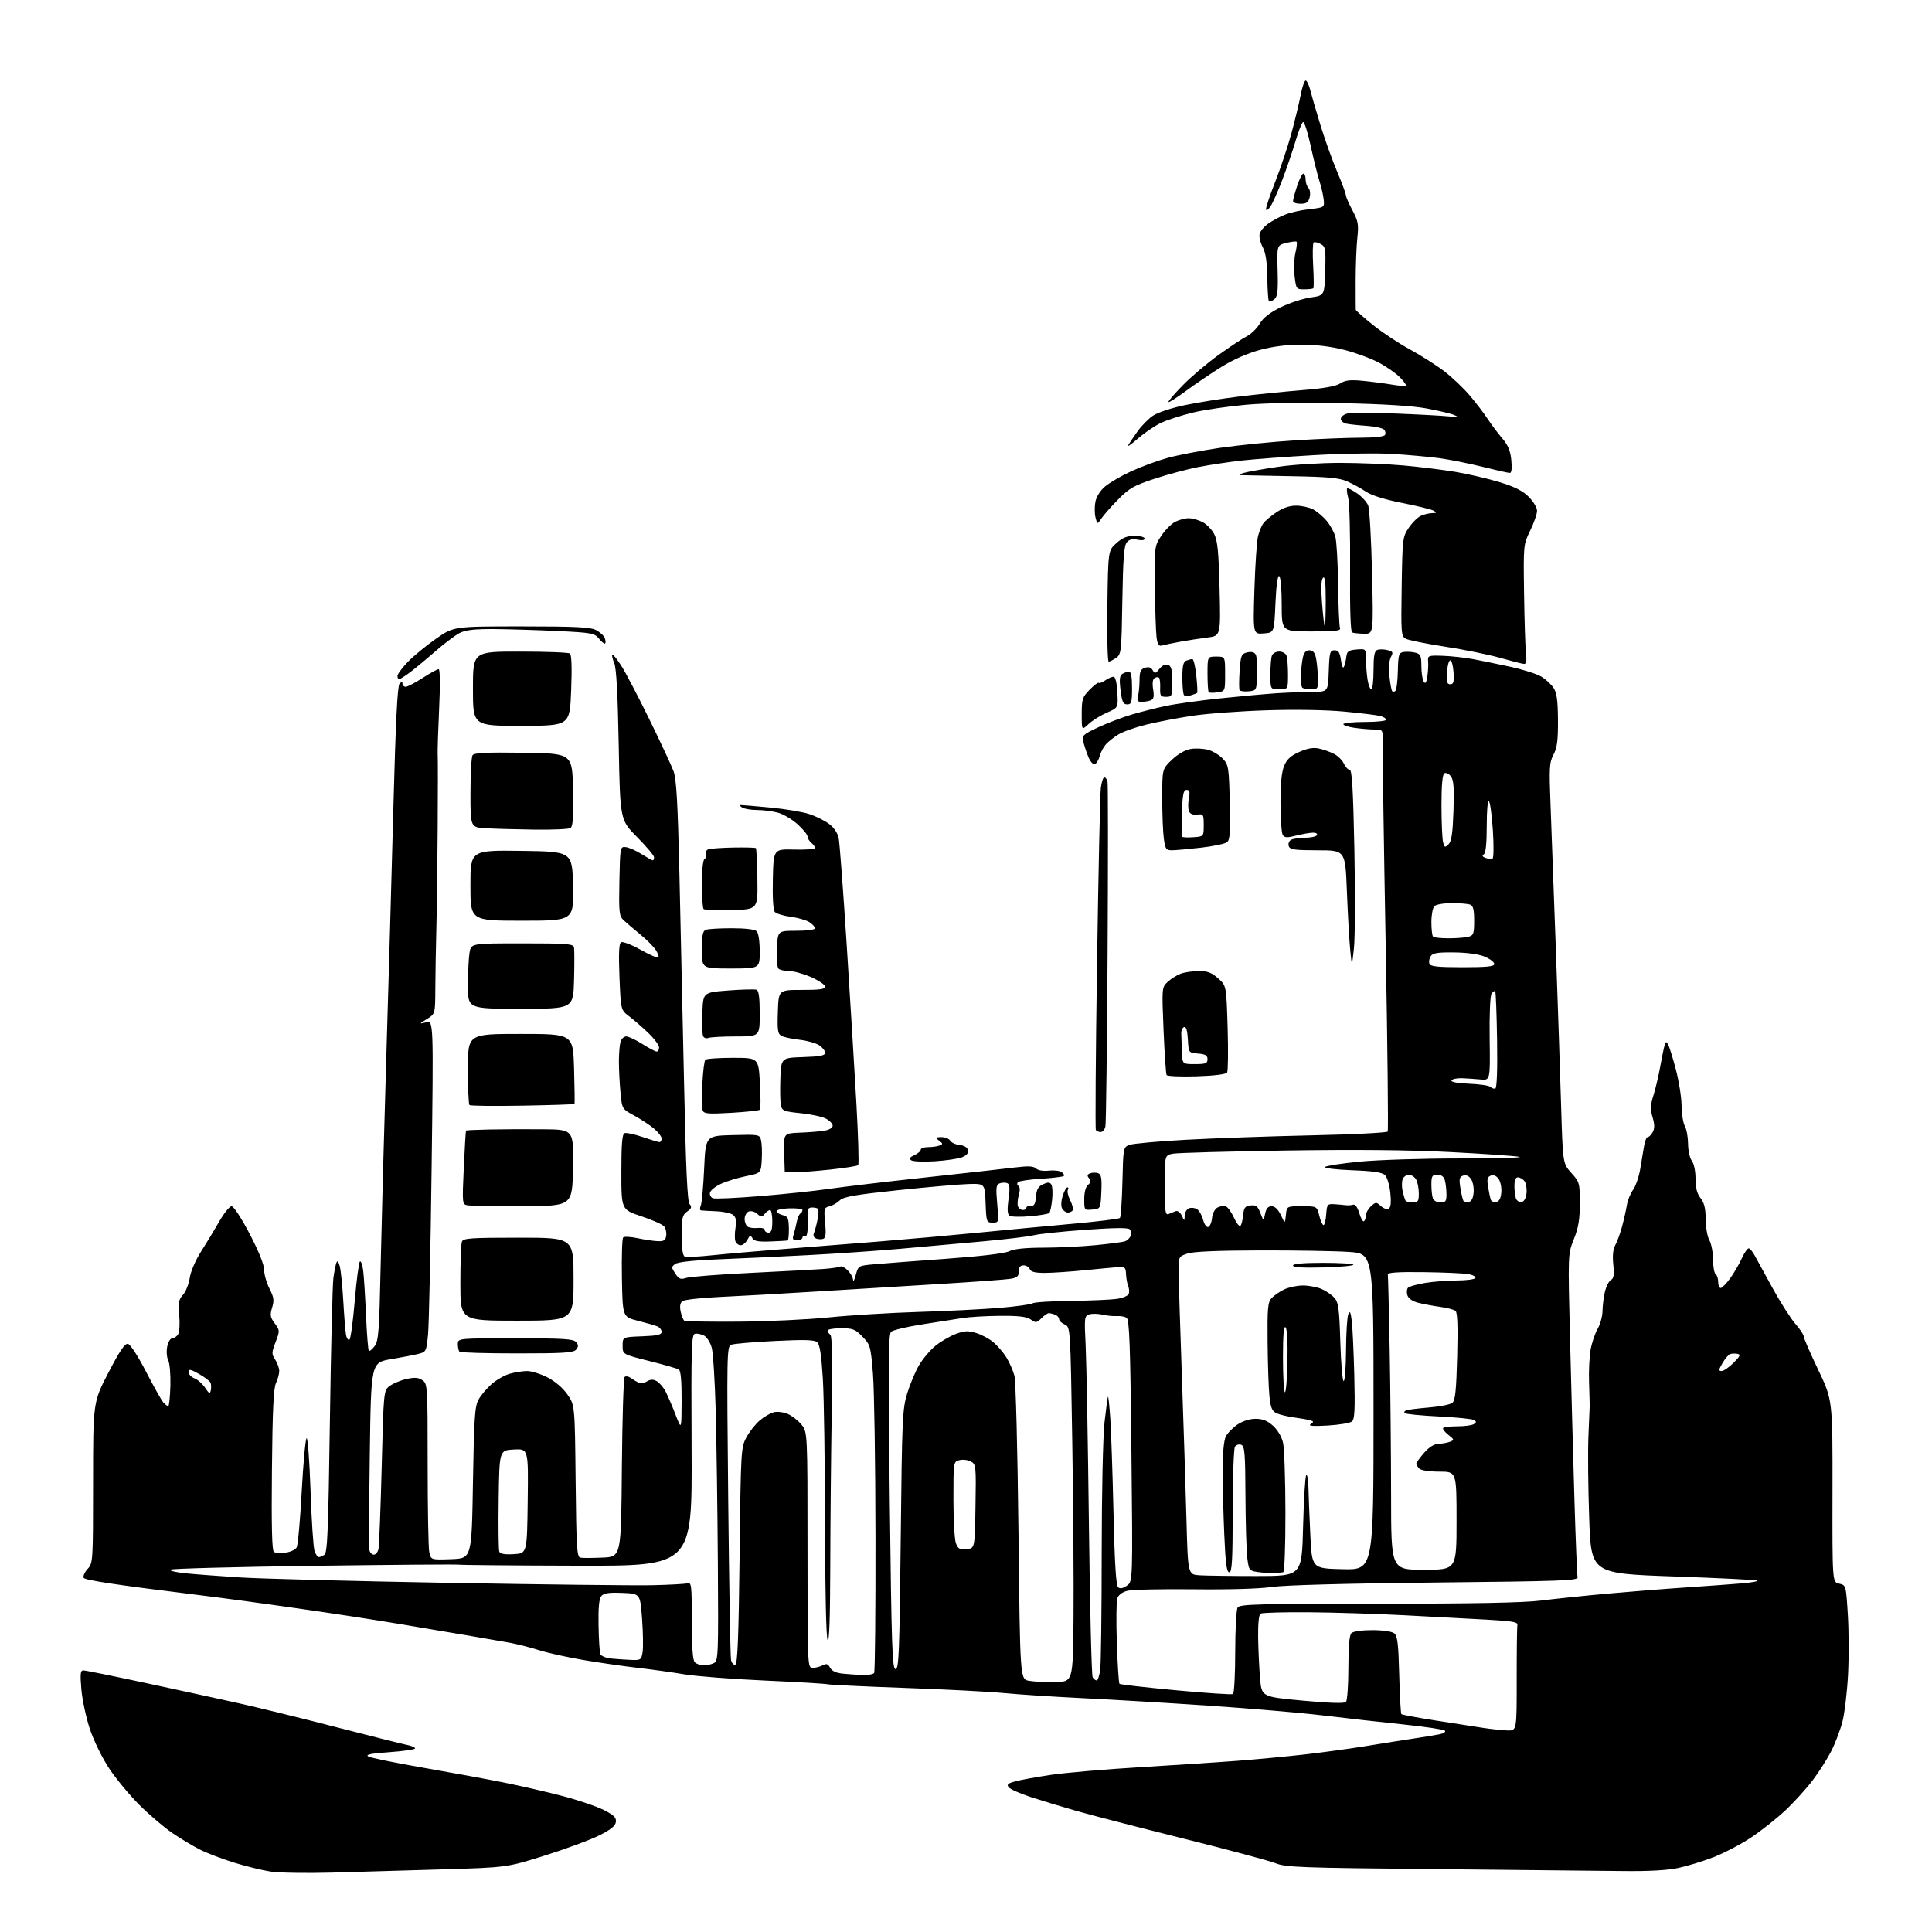 <?xml version="1.0" encoding="UTF-8" standalone="no"?>
<svg 
  version="1.1" 
  xmlns="http://www.w3.org/2000/svg" 
  xmlns:xlink="http://www.w3.org/1999/xlink" 
  xmlns:svg="http://www.w3.org/2000/svg"
  xmlns:rdf="http://www.w3.org/1999/02/22-rdf-syntax-ns#"
  xmlns:cc="http://creativecommons.org/ns#"
  xmlns:dc="http://purl.org/dc/elements/1.1/"
  viewBox="0 0 768 768"
  width="768"
  height="768"
>
<style>svg {background-color: white; }</style>"
<path stroke="none" fill="black" fill-rule="evenodd" d="M132.00,744.39C121.83,744.67 110.80,744.48 107.50,743.97C104.20,743.46 97.67,741.86 93.00,740.41C88.33,738.96 82.25,736.64 79.50,735.25C76.75,733.86 71.83,730.91 68.56,728.70C65.30,726.48 59.42,721.48 55.50,717.59C51.58,713.69 46.13,707.11 43.39,702.98C40.55,698.68 37.25,691.92 35.69,687.22C34.20,682.69 32.69,675.62 32.34,671.50C31.83,665.42 31.97,664.00 33.11,664.00C33.88,664.00 44.86,666.22 57.51,668.93C70.15,671.64 86.80,675.26 94.50,676.97C102.20,678.68 119.75,682.98 133.50,686.53C147.25,690.08 159.96,693.27 161.75,693.62C163.54,693.97 165.00,694.60 165.00,695.02C165.00,695.44 160.43,696.11 154.84,696.51C147.29,697.05 145.13,697.49 146.45,698.23C147.43,698.78 157.07,700.76 167.87,702.63C178.67,704.50 193.12,707.15 200.00,708.52C206.88,709.90 217.53,712.34 223.67,713.96C229.82,715.57 237.16,718.06 239.99,719.49C244.12,721.59 245.06,722.53 244.81,724.30C244.59,725.88 242.68,727.40 238.00,729.71C234.43,731.48 224.75,735.04 216.50,737.63C201.50,742.34 201.50,742.34 176.00,743.11C161.97,743.54 142.18,744.11 132.00,744.39zM645.00,743.77C636.48,743.66 602.95,743.32 570.50,743.01C516.85,742.50 511.09,742.29 507.00,740.65C504.52,739.66 488.10,735.26 470.50,730.88C452.90,726.49 433.77,721.55 428.00,719.90C422.23,718.25 414.05,715.77 409.83,714.39C405.60,713.01 401.63,711.26 401.00,710.50C400.07,709.38 400.58,708.92 403.68,708.09C405.78,707.53 412.14,706.37 417.80,705.53C423.47,704.68 439.44,703.31 453.30,702.48C467.16,701.65 484.57,700.51 492.00,699.94C499.43,699.37 511.35,698.24 518.50,697.44C525.65,696.63 536.90,695.09 543.50,694.01C550.10,692.93 558.65,691.58 562.50,691.01C566.35,690.43 570.78,689.70 572.35,689.38C573.92,689.06 574.82,688.42 574.35,687.96C573.88,687.49 566.52,686.39 558.00,685.51C549.48,684.63 535.30,683.04 526.50,681.98C517.70,680.91 497.00,679.14 480.50,678.03C464.00,676.92 441.27,675.57 430.00,675.03C418.73,674.48 404.77,673.57 399.00,673.01C393.23,672.45 375.45,671.53 359.50,670.97C343.55,670.40 329.82,669.75 329.00,669.52C328.18,669.29 316.93,668.62 304.00,668.04C291.07,667.46 276.68,666.35 272.00,665.56C267.32,664.78 259.00,663.62 253.50,662.99C248.00,662.36 238.32,660.97 232.00,659.89C225.68,658.82 217.80,657.08 214.50,656.04C211.20,654.99 206.03,653.65 203.00,653.08C199.97,652.50 180.10,649.11 158.84,645.56C137.58,642.00 100.73,636.71 76.96,633.80C46.37,630.05 33.60,628.12 33.25,627.20C32.97,626.48 33.70,624.88 34.87,623.63C36.95,621.42 37.00,620.63 37.00,589.38C37.00,557.39 37.00,557.39 43.10,545.64C47.57,537.03 49.63,533.97 50.85,534.20C51.80,534.38 54.84,539.05 58.00,545.16C61.02,551.02 64.12,556.53 64.87,557.41C65.63,558.28 66.53,559.00 66.87,559.00C67.22,559.00 67.60,555.35 67.73,550.89C67.85,546.43 67.47,541.88 66.88,540.78C66.30,539.69 66.10,537.26 66.45,535.39C66.82,533.45 67.69,532.00 68.50,532.00C69.27,532.00 70.32,531.25 70.84,530.32C71.36,529.40 71.54,526.01 71.25,522.79C70.80,517.86 71.03,516.58 72.73,514.72C73.83,513.50 75.05,510.48 75.42,508.00C75.81,505.42 77.73,500.94 79.93,497.50C82.04,494.20 85.31,488.80 87.20,485.50C89.08,482.20 91.28,479.50 92.07,479.50C92.88,479.50 96.00,484.28 99.25,490.50C102.84,497.38 105.00,502.73 105.00,504.79C105.00,506.60 105.95,509.94 107.11,512.22C108.88,515.69 109.05,516.92 108.17,519.80C107.27,522.74 107.42,523.65 109.21,526.07C111.26,528.84 111.27,529.01 109.56,533.48C107.95,537.70 107.94,538.26 109.41,540.50C110.28,541.83 111.00,543.87 111.00,545.01C111.00,546.16 110.42,548.31 109.70,549.80C108.74,551.79 108.32,560.85 108.10,584.38C107.88,606.66 108.12,616.45 108.88,616.93C109.48,617.30 111.57,617.42 113.51,617.19C115.46,616.96 117.45,616.02 117.94,615.11C118.43,614.19 119.33,604.25 119.93,593.01C120.53,581.78 121.40,572.20 121.87,571.73C122.33,571.27 123.04,580.66 123.45,592.61C123.85,604.56 124.58,615.39 125.06,616.67C125.55,617.95 126.30,618.99 126.73,618.98C127.15,618.98 128.15,618.56 128.94,618.06C130.16,617.29 130.51,608.75 131.14,564.82C131.55,536.04 132.18,510.48 132.53,508.00C132.88,505.52 133.41,502.82 133.71,502.00C134.08,500.97 134.49,501.36 135.04,503.26C135.48,504.78 136.12,511.08 136.47,517.26C136.82,523.44 137.32,529.53 137.58,530.79C137.84,532.05 138.44,532.85 138.91,532.56C139.38,532.27 140.33,525.26 141.03,516.98C141.74,508.70 142.66,501.71 143.09,501.44C143.52,501.18 144.11,502.88 144.39,505.23C144.68,507.58 145.18,515.56 145.50,522.96C145.83,530.37 146.33,536.66 146.62,536.95C146.90,537.24 147.94,536.41 148.91,535.11C150.49,533.03 150.76,529.33 151.33,502.63C151.69,486.06 152.68,449.32 153.54,421.00C154.40,392.68 155.67,347.78 156.37,321.23C157.27,287.07 157.99,272.61 158.82,271.78C159.73,270.87 160.00,270.88 160.00,271.80C160.00,272.46 160.58,273.00 161.28,273.00C161.99,273.00 165.01,271.42 168.00,269.50C170.99,267.57 173.85,266.00 174.37,266.00C174.94,266.00 175.01,272.13 174.56,281.75C174.16,290.41 173.90,298.62 173.99,300.00C174.09,301.38 174.08,314.65 173.98,329.50C173.88,344.35 173.65,362.35 173.45,369.50C173.26,376.65 173.08,387.12 173.05,392.76C173.00,403.03 173.00,403.03 169.75,405.06C166.50,407.08 166.50,407.08 169.41,406.39C172.33,405.70 172.33,405.70 171.57,464.60C171.16,497.00 170.52,526.62 170.16,530.44C169.52,537.12 169.39,537.41 166.47,538.16C164.80,538.59 159.85,539.55 155.47,540.29C147.50,541.63 147.50,541.63 147.00,578.07C146.72,598.11 146.66,615.29 146.87,616.25C147.07,617.21 147.85,618.00 148.60,618.00C149.35,618.00 150.19,616.99 150.46,615.75C150.73,614.51 151.30,599.82 151.73,583.10C152.50,552.71 152.50,552.71 155.00,550.89C156.38,549.89 159.39,548.65 161.70,548.15C164.90,547.45 166.38,547.58 167.95,548.68C169.94,550.07 170.00,550.97 170.00,581.93C170.00,599.43 170.28,615.17 170.63,616.91C171.27,620.08 171.27,620.08 179.38,619.79C187.50,619.50 187.50,619.50 188.00,589.50C188.43,563.79 188.74,559.06 190.20,556.40C191.13,554.69 193.48,551.90 195.42,550.20C197.36,548.50 200.65,546.64 202.72,546.06C204.80,545.48 207.87,545.01 209.55,545.01C211.23,545.00 214.83,546.13 217.55,547.50C220.56,549.02 223.67,551.66 225.50,554.25C228.50,558.50 228.50,558.50 228.82,588.69C229.09,614.94 229.33,618.92 230.68,619.19C231.52,619.36 235.52,619.35 239.56,619.17C246.91,618.85 246.91,618.85 247.20,583.50C247.37,564.07 247.86,547.81 248.30,547.37C248.74,546.93 249.86,547.12 250.80,547.79C251.73,548.46 253.12,549.31 253.88,549.66C254.64,550.02 256.12,549.78 257.16,549.13C258.51,548.29 259.60,548.25 261.01,549.01C262.09,549.59 263.70,551.46 264.59,553.17C265.47,554.88 267.26,559.03 268.55,562.39C270.90,568.50 270.90,568.50 270.95,556.81C270.98,549.00 270.62,544.88 269.85,544.40C269.21,544.01 263.92,542.49 258.10,541.03C247.50,538.37 247.50,538.37 247.50,534.94C247.50,531.50 247.50,531.50 255.25,531.21C261.32,530.98 263.00,530.59 263.00,529.43C263.00,528.61 262.21,527.62 261.25,527.24C260.29,526.85 256.80,525.85 253.50,525.02C247.50,523.50 247.50,523.50 247.22,508.08C247.07,499.59 247.30,492.31 247.72,491.90C248.15,491.48 250.75,491.62 253.50,492.21C256.25,492.80 259.85,493.33 261.50,493.39C263.91,493.48 264.56,493.05 264.83,491.19C265.01,489.93 264.64,488.27 264.00,487.50C263.37,486.74 259.28,484.93 254.92,483.48C247.00,480.84 247.00,480.84 247.00,465.89C247.00,454.67 247.32,450.81 248.28,450.45C248.98,450.18 252.20,450.87 255.44,451.98C258.67,453.09 261.69,454.00 262.16,454.00C262.62,454.00 263.00,453.37 263.00,452.59C263.00,451.81 261.65,450.04 259.99,448.65C258.34,447.26 254.80,444.93 252.13,443.47C247.27,440.83 247.27,440.83 246.64,434.17C246.30,430.50 246.02,425.02 246.02,422.00C246.02,418.98 246.30,415.49 246.63,414.25C246.96,413.01 247.99,412.00 248.92,412.00C249.85,412.00 252.74,413.35 255.34,415.00C257.94,416.65 260.50,418.00 261.03,418.00C261.57,418.00 262.00,417.27 262.00,416.37C262.00,415.47 260.07,412.88 257.71,410.62C255.35,408.35 251.92,405.38 250.10,404.00C246.78,401.50 246.78,401.50 246.25,388.39C245.87,379.02 246.05,375.08 246.89,374.57C247.52,374.18 250.99,375.50 254.60,377.52C258.20,379.53 261.40,380.93 261.71,380.62C262.02,380.31 261.54,378.95 260.66,377.60C259.77,376.24 256.94,373.42 254.36,371.32C251.79,369.22 248.84,366.70 247.81,365.72C246.14,364.13 245.97,362.54 246.22,350.22C246.50,336.66 246.53,336.50 248.75,336.74C249.99,336.87 252.79,338.11 254.98,339.49C257.17,340.87 259.19,342.00 259.48,342.00C259.77,342.00 260.00,341.45 260.00,340.78C260.00,340.10 256.96,336.49 253.25,332.75C246.50,325.95 246.50,325.95 245.95,296.23C245.58,276.05 245.01,265.57 244.18,263.61C243.50,262.02 243.15,260.51 243.41,260.26C243.66,260.01 245.27,261.98 246.98,264.65C248.69,267.32 253.72,276.93 258.16,286.00C262.59,295.07 266.90,304.30 267.72,306.50C268.88,309.60 269.41,318.80 270.08,347.50C270.56,367.85 271.39,405.35 271.93,430.84C272.63,464.29 273.24,477.59 274.11,478.63C275.09,479.81 274.90,480.38 273.16,481.60C271.25,482.94 271.00,484.05 271.00,491.09C271.00,496.55 271.39,499.21 272.25,499.53C272.94,499.79 277.77,499.55 283.00,499.00C288.23,498.45 301.05,497.34 311.50,496.52C321.95,495.70 339.27,494.33 350.00,493.47C360.73,492.61 378.27,491.04 389.00,489.99C399.73,488.94 416.60,487.35 426.50,486.46C436.40,485.57 444.80,484.53 445.18,484.17C445.55,483.80 446.00,477.32 446.18,469.77C446.50,456.17 446.52,456.03 449.00,455.10C450.38,454.59 460.50,453.67 471.50,453.07C482.50,452.47 504.91,451.68 521.29,451.32C537.68,450.97 551.33,450.28 551.63,449.80C551.92,449.31 551.57,416.20 550.84,376.21C550.10,336.22 549.58,300.46 549.67,296.75C549.83,290.00 549.83,290.00 546.56,290.00C544.75,290.00 541.19,289.71 538.64,289.36C536.09,289.01 534.00,288.34 534.00,287.86C534.00,287.39 537.83,287.00 542.50,287.00C547.17,287.00 551.00,286.60 551.00,286.12C551.00,285.63 549.99,284.96 548.75,284.62C547.51,284.29 541.10,283.50 534.50,282.88C527.25,282.19 514.98,281.98 503.50,282.35C493.05,282.68 479.77,283.66 474.00,284.53C468.23,285.40 459.95,286.99 455.62,288.06C451.29,289.12 446.31,290.88 444.56,291.97C442.80,293.05 440.58,294.80 439.63,295.86C438.67,296.92 437.55,299.04 437.14,300.58C436.73,302.11 435.85,303.55 435.18,303.77C434.52,303.99 433.36,302.67 432.62,300.84C431.87,299.00 430.98,296.30 430.64,294.84C430.05,292.37 430.45,291.98 436.56,289.12C440.17,287.43 446.13,285.15 449.81,284.06C453.49,282.97 459.66,281.41 463.53,280.60C467.39,279.78 477.07,278.44 485.03,277.61C492.99,276.78 503.10,275.86 507.50,275.57C511.90,275.29 518.29,275.04 521.71,275.03C527.92,275.00 527.92,275.00 528.21,266.75C528.47,259.26 528.69,258.50 530.50,258.50C532.07,258.50 532.62,259.36 533.07,262.50C533.41,264.92 533.89,265.91 534.27,265.00C534.62,264.18 535.04,262.38 535.20,261.00C535.45,258.90 536.10,258.45 539.25,258.19C543.00,257.88 543.00,257.88 543.01,262.19C543.02,264.56 543.30,268.19 543.64,270.25C543.98,272.31 544.65,274.00 545.13,274.00C545.61,274.00 546.00,270.61 546.00,266.47C546.00,260.69 546.35,258.80 547.50,258.36C548.33,258.04 550.14,258.07 551.52,258.42C553.74,258.97 553.91,259.30 552.90,261.19C552.21,262.47 551.98,265.50 552.32,268.77C552.62,271.76 553.13,274.46 553.44,274.77C553.75,275.08 554.34,275.00 554.75,274.58C555.16,274.17 555.58,270.61 555.67,266.67C555.83,260.13 556.04,259.47 558.02,259.17C559.22,258.98 561.28,259.11 562.60,259.44C564.71,259.96 565.00,260.62 565.02,264.77C565.02,267.37 565.44,270.14 565.94,270.93C566.61,271.99 566.98,271.47 567.38,268.93C567.68,267.04 567.82,264.38 567.71,263.00C567.51,260.57 567.67,260.51 573.50,260.69C576.80,260.80 582.20,261.39 585.50,262.00C588.80,262.62 595.56,264.00 600.51,265.08C605.47,266.16 610.96,267.91 612.71,268.97C614.46,270.03 616.65,272.06 617.57,273.47C618.85,275.42 619.26,278.44 619.31,286.26C619.36,294.33 618.98,297.24 617.54,299.98C615.88,303.13 615.77,305.13 616.38,320.48C616.75,329.84 617.69,355.27 618.46,377.00C619.24,398.73 620.18,426.85 620.56,439.50C621.25,462.50 621.25,462.50 624.62,466.25C627.89,469.88 628.00,470.28 628.00,478.33C628.00,484.76 627.46,488.01 625.63,492.58C623.26,498.50 623.26,498.50 624.13,533.00C624.61,551.98 625.39,580.55 625.87,596.50C626.34,612.45 626.91,626.17 627.12,627.00C627.45,628.32 620.48,628.57 570.50,629.08C534.92,629.45 510.49,630.11 505.50,630.85C500.65,631.57 488.45,631.93 474.50,631.77C461.85,631.63 450.01,631.89 448.19,632.35C446.15,632.86 444.60,634.01 444.15,635.34C443.75,636.53 443.67,644.55 443.96,653.17C444.26,661.79 444.73,669.07 445.01,669.35C445.29,669.63 455.37,670.78 467.41,671.90C479.44,673.02 489.67,673.70 490.14,673.41C490.61,673.12 491.01,665.60 491.02,656.69C491.02,647.79 491.46,639.83 491.98,639.00C492.81,637.70 500.11,637.50 547.72,637.50C585.51,637.50 605.60,637.11 612.50,636.25C618.00,635.56 629.70,634.34 638.50,633.54C647.30,632.74 661.70,631.60 670.50,631.01C679.30,630.42 689.35,629.68 692.83,629.38C696.31,629.07 698.93,628.60 698.65,628.32C698.37,628.04 683.38,627.29 665.32,626.66C632.50,625.50 632.50,625.50 631.73,603.50C631.30,591.40 631.17,576.77 631.42,571.00C631.68,565.23 631.90,559.83 631.92,559.00C631.93,558.17 631.82,553.90 631.67,549.50C631.52,545.10 631.80,539.25 632.29,536.50C632.79,533.75 634.05,530.01 635.10,528.19C636.14,526.37 637.01,523.22 637.02,521.19C637.04,519.16 637.46,515.73 637.96,513.58C638.46,511.42 639.54,509.28 640.36,508.82C641.51,508.17 641.73,506.76 641.30,502.66C640.94,499.10 641.21,496.52 642.11,494.91C642.86,493.59 644.07,490.25 644.81,487.50C645.55,484.75 646.40,480.94 646.71,479.03C647.02,477.12 648.11,474.42 649.13,473.03C650.15,471.64 651.42,468.02 651.96,465.00C652.49,461.98 653.19,457.81 653.51,455.75C653.83,453.69 654.50,452.00 655.01,452.00C655.52,452.00 656.41,451.10 657.00,449.99C657.78,448.55 657.75,446.90 656.92,444.12C655.98,440.99 656.05,439.31 657.28,435.37C658.12,432.69 659.33,427.57 659.96,424.00C660.60,420.43 661.37,416.64 661.68,415.59C662.16,413.94 662.36,413.89 663.11,415.23C663.59,416.08 664.97,420.55 666.18,425.14C667.39,429.74 668.42,436.20 668.45,439.50C668.49,442.80 669.08,446.48 669.76,447.68C670.44,448.89 671.01,452.04 671.03,454.68C671.05,457.33 671.72,460.37 672.53,461.44C673.38,462.57 674.00,465.56 674.00,468.56C674.00,472.22 674.59,474.47 676.00,476.27C677.47,478.14 678.01,480.37 678.04,484.66C678.05,487.87 678.71,491.62 679.50,493.00C680.29,494.38 680.95,497.84 680.96,500.69C680.98,503.55 681.45,506.16 682.00,506.50C682.55,506.84 683.00,508.22 683.00,509.56C683.00,510.90 683.45,512.00 683.99,512.00C684.54,512.00 686.24,510.27 687.77,508.16C689.30,506.04 691.40,502.43 692.44,500.13C693.48,497.83 694.74,496.08 695.24,496.25C695.75,496.42 696.76,497.67 697.49,499.03C698.23,500.39 701.43,506.23 704.60,512.00C707.78,517.77 711.87,524.19 713.69,526.25C715.51,528.32 717.00,530.56 717.00,531.23C717.00,531.91 719.59,537.87 722.75,544.48C728.50,556.50 728.50,556.50 728.44,592.71C728.38,628.93 728.38,628.93 731.10,629.52C733.80,630.12 733.81,630.14 734.54,641.81C734.95,648.24 734.98,659.11 734.61,665.96C734.24,672.81 733.25,681.10 732.40,684.38C731.55,687.66 729.59,692.85 728.04,695.93C726.49,699.00 723.15,704.27 720.61,707.64C718.08,711.01 713.15,716.43 709.66,719.70C706.17,722.97 700.04,727.81 696.05,730.47C692.05,733.12 685.37,736.62 681.21,738.24C677.04,739.86 670.68,741.81 667.07,742.57C662.76,743.49 655.16,743.90 645.00,743.77zM599.22,687.88C602.93,688.00 602.93,688.00 602.91,667.67C602.90,656.49 603.02,646.71 603.19,645.93C603.44,644.78 601.04,644.37 591.00,643.83C584.12,643.46 569.50,642.68 558.50,642.10C547.50,641.52 530.33,640.98 520.35,640.90C510.37,640.82 501.70,641.06 501.10,641.44C500.42,641.86 500.05,645.43 500.13,650.81C500.20,655.59 500.54,662.88 500.88,667.00C501.50,674.50 501.50,674.50 517.78,676.02C528.29,677.00 534.41,677.19 535.03,676.57C535.56,676.04 536.00,669.93 536.00,663.00C536.00,654.53 536.39,650.01 537.20,649.20C537.91,648.49 541.31,648.00 545.51,648.00C549.68,648.00 553.28,648.52 554.22,649.25C555.52,650.27 555.89,653.28 556.21,665.72C556.43,674.09 556.81,681.14 557.07,681.40C557.32,681.65 563.37,682.78 570.51,683.90C577.66,685.03 586.20,686.35 589.50,686.85C592.80,687.35 597.17,687.81 599.22,687.88zM419.50,668.64C426.50,668.50 426.50,668.50 426.74,643.50C426.87,629.75 426.65,598.02 426.24,573.00C425.50,527.50 425.50,527.50 423.25,526.51C422.01,525.97 421.00,525.01 421.00,524.37C421.00,523.73 420.29,522.94 419.42,522.61C418.55,522.27 417.42,522.00 416.92,522.00C416.41,522.00 415.08,522.92 413.97,524.03C412.10,525.90 411.75,525.94 409.74,524.53C408.11,523.39 405.01,523.02 397.53,523.07C392.01,523.11 385.25,523.51 382.50,523.97C379.75,524.42 372.55,525.55 366.50,526.48C360.45,527.42 354.91,528.74 354.20,529.43C353.14,530.45 353.04,543.01 353.70,597.09C354.40,655.10 354.69,663.50 356.00,663.50C357.31,663.50 357.57,656.87 358.05,612.00C358.56,563.94 358.73,560.06 360.63,553.88C361.75,550.23 363.86,545.21 365.33,542.70C366.80,540.20 369.68,536.76 371.74,535.07C373.79,533.37 377.41,531.25 379.77,530.34C383.33,528.98 384.74,528.90 387.99,529.88C390.14,530.52 393.26,532.19 394.90,533.57C396.54,534.95 398.87,537.67 400.06,539.60C401.26,541.54 402.68,544.78 403.23,546.81C403.79,548.90 404.49,575.83 404.86,609.00C405.50,667.50 405.50,667.50 409.00,668.14C410.93,668.49 415.65,668.71 419.50,668.64zM435.95,668.00C436.40,668.00 437.03,666.09 437.35,663.75C437.67,661.41 437.93,640.55 437.94,617.39C437.95,593.48 438.44,571.00 439.06,565.39C439.67,559.95 440.29,555.37 440.45,555.22C440.61,555.06 441.01,558.88 441.35,563.72C441.69,568.55 442.26,585.44 442.63,601.25C443.09,621.32 443.64,630.29 444.46,630.97C445.25,631.62 446.40,631.41 447.97,630.31C450.30,628.68 450.30,628.68 449.75,576.71C449.31,534.56 448.95,524.58 447.85,523.86C447.11,523.37 445.38,523.06 444.00,523.16C442.62,523.26 440.05,523.01 438.27,522.60C436.50,522.19 434.13,522.14 433.01,522.50C431.07,523.11 431.00,523.69 431.56,534.82C431.88,541.24 432.47,573.27 432.86,606.00C433.25,638.73 433.92,666.06 434.34,666.75C434.77,667.44 435.49,668.00 435.95,668.00zM342.69,665.83C345.00,665.92 347.16,665.56 347.49,665.01C347.83,664.47 348.07,640.06 348.02,610.76C347.98,581.47 347.52,552.36 347.01,546.09C346.12,535.13 345.95,534.55 342.84,531.34C339.98,528.38 339.00,528.00 334.30,528.00C331.39,528.00 329.00,528.42 329.00,528.94C329.00,529.46 329.48,530.18 330.06,530.54C330.79,530.99 330.96,540.93 330.61,562.35C330.33,579.48 330.07,607.00 330.04,623.50C329.99,643.26 329.64,652.99 329.00,652.00C328.41,651.09 328.00,632.91 327.96,606.00C327.92,581.52 327.54,555.51 327.10,548.19C326.55,538.88 325.88,534.49 324.90,533.59C323.81,532.59 320.09,532.47 308.00,533.06C299.48,533.48 291.68,534.15 290.67,534.55C288.93,535.24 288.88,537.82 289.48,596.39C289.83,630.00 290.33,658.54 290.59,659.82C290.86,661.10 291.62,661.96 292.29,661.74C293.20,661.43 293.62,650.80 294.00,618.42C294.49,576.56 294.55,575.40 296.71,571.38C297.92,569.11 300.32,566.07 302.03,564.63C303.75,563.18 306.25,561.72 307.60,561.39C308.94,561.05 311.39,561.33 313.04,562.02C314.69,562.70 317.16,564.59 318.52,566.21C321.00,569.15 321.00,569.15 321.00,616.08C321.00,662.83 321.01,663.00 323.07,663.00C324.20,663.00 325.98,662.54 327.02,661.99C328.52,661.19 329.14,661.39 329.96,662.93C330.63,664.19 332.34,665.02 334.75,665.27C336.81,665.49 340.39,665.74 342.69,665.83zM279.77,662.00C281.07,662.00 282.92,661.58 283.88,661.06C285.51,660.19 285.61,657.42 285.36,621.31C285.21,599.97 284.82,572.83 284.51,561.00C284.19,549.17 283.48,537.82 282.93,535.77C282.38,533.71 281.02,531.55 279.91,530.95C278.80,530.36 277.18,530.01 276.30,530.19C274.86,530.47 274.72,535.04 274.92,576.50C275.13,622.50 275.13,622.50 229.82,622.39C204.89,622.33 183.60,622.14 182.50,621.98C181.40,621.81 155.30,622.02 124.50,622.44C93.70,622.86 68.14,623.54 67.69,623.96C67.25,624.37 69.91,625.02 73.61,625.40C77.31,625.78 87.13,626.52 95.42,627.05C103.71,627.58 141.10,628.55 178.50,629.21C215.90,629.87 252.12,630.29 259.00,630.15C265.88,630.00 272.29,629.66 273.25,629.38C274.86,628.91 275.00,630.07 275.00,644.23C275.00,654.85 275.37,659.97 276.20,660.80C276.86,661.46 278.46,662.00 279.77,662.00zM250.70,659.83C254.72,659.99 254.93,659.85 255.44,656.75C255.73,654.96 255.63,649.00 255.23,643.50C254.50,633.50 254.50,633.50 247.41,633.21C241.96,632.99 240.01,633.28 239.03,634.47C238.14,635.54 237.80,639.11 237.93,646.08C238.03,651.61 238.35,656.76 238.64,657.52C238.93,658.27 240.82,659.06 242.84,659.28C244.85,659.49 248.39,659.74 250.70,659.83zM499.50,626.50C517.50,626.50 517.50,626.50 518.00,606.83C518.27,596.01 518.84,586.83 519.25,586.41C519.66,586.00 520.05,588.10 520.12,591.08C520.18,594.06 520.52,602.58 520.87,610.00C521.50,623.50 521.50,623.50 533.75,623.78C546.00,624.06 546.00,624.06 546.00,561.18C546.00,498.30 546.00,498.30 536.25,497.66C530.89,497.30 515.02,497.03 501.00,497.06C483.99,497.10 474.33,497.51 472.00,498.31C468.52,499.49 468.50,499.53 468.53,505.50C468.54,508.80 469.12,527.48 469.81,547.00C470.49,566.52 471.32,592.26 471.64,604.20C472.22,625.90 472.22,625.90 476.86,626.20C479.41,626.36 489.60,626.50 499.50,626.50zM507.83,625.34C507.10,625.52 504.25,625.41 501.50,625.09C496.50,624.50 496.50,624.50 495.84,619.50C495.47,616.75 495.14,605.60 495.09,594.72C495.01,577.56 494.79,574.86 493.40,574.32C492.52,573.99 491.40,574.34 490.91,575.10C490.43,575.87 490.02,587.41 490.02,600.75C490.00,620.38 489.74,625.00 488.66,625.00C487.62,625.00 487.16,621.54 486.66,609.84C486.30,601.50 486.01,589.92 486.01,584.09C486.02,577.63 486.52,572.54 487.28,571.03C487.97,569.67 490.05,567.53 491.91,566.28C493.97,564.89 496.79,564.00 499.13,564.00C501.91,564.00 503.82,564.76 506.04,566.75C507.87,568.39 509.48,571.11 510.03,573.50C510.54,575.70 510.96,588.19 510.98,601.25C510.99,615.02 510.61,625.00 510.08,625.00C509.58,625.00 508.56,625.15 507.83,625.34zM566.00,624.00C579.00,624.00 579.00,624.00 579.00,604.50C579.00,585.00 579.00,585.00 572.20,585.00C568.24,585.00 564.90,584.50 564.20,583.80C563.54,583.14 563.00,582.26 563.00,581.83C563.00,581.41 564.40,579.48 566.10,577.53C568.12,575.23 570.13,573.98 571.85,573.93C573.31,573.89 575.35,573.52 576.39,573.12C578.16,572.42 578.11,572.23 575.68,570.32C574.24,569.19 573.35,567.98 573.70,567.63C574.05,567.28 576.62,566.99 579.42,566.98C582.21,566.98 585.11,566.58 585.86,566.11C586.93,565.43 586.95,565.09 585.96,564.48C585.27,564.05 578.95,563.42 571.90,563.07C564.86,562.72 558.79,562.12 558.41,561.74C558.03,561.36 558.34,560.84 559.11,560.59C559.87,560.34 563.95,559.85 568.16,559.49C572.38,559.14 576.50,558.32 577.31,557.67C578.48,556.74 578.89,552.90 579.25,539.25C579.56,527.38 579.36,521.72 578.60,521.09C578.00,520.60 575.25,519.88 572.50,519.50C569.75,519.13 565.84,518.40 563.81,517.89C561.46,517.29 559.88,516.20 559.46,514.88C559.10,513.73 559.22,512.38 559.72,511.88C560.23,511.37 563.31,510.52 566.57,509.98C569.83,509.45 575.51,509.01 579.19,509.01C582.87,509.00 586.15,508.57 586.47,508.05C586.79,507.53 585.58,506.83 583.78,506.50C581.98,506.16 573.98,505.80 566.00,505.70C556.25,505.56 551.56,505.85 551.69,506.56C551.79,507.14 552.12,520.64 552.42,536.56C552.71,552.48 552.97,578.66 552.98,594.75C553.00,624.00 553.00,624.00 566.00,624.00zM204.24,617.80C209.50,617.50 209.50,617.50 209.77,596.70C210.04,575.90 210.04,575.90 204.27,576.20C198.50,576.50 198.50,576.50 198.23,595.97C198.08,606.68 198.19,616.04 198.47,616.77C198.82,617.71 200.55,618.01 204.24,617.80zM384.25,615.81C387.50,615.50 387.50,615.50 387.77,598.80C388.04,582.67 387.97,582.06 385.93,580.96C384.77,580.34 382.73,580.10 381.41,580.43C379.00,581.04 379.00,581.04 379.00,595.95C379.00,604.16 379.45,612.05 380.00,613.50C380.84,615.70 381.52,616.08 384.25,615.81zM527.79,566.67C521.97,567.01 519.94,566.85 520.97,566.13C522.27,565.23 522.27,565.05 520.97,564.63C520.16,564.36 517.30,563.85 514.62,563.49C511.94,563.13 508.73,562.38 507.49,561.81C505.67,560.98 505.12,559.70 504.63,555.14C504.30,552.04 503.97,542.40 503.89,533.72C503.76,520.07 503.97,517.69 505.46,516.04C506.41,515.00 508.67,513.43 510.49,512.57C512.31,511.71 515.66,511.00 517.93,511.00C520.21,511.00 523.51,511.61 525.28,512.36C527.05,513.11 529.36,514.69 530.41,515.87C532.07,517.73 532.39,520.08 532.80,533.51C533.06,542.03 533.66,549.00 534.13,549.00C534.61,549.00 535.03,543.49 535.07,536.75C535.11,530.01 535.50,523.60 535.95,522.50C536.59,520.91 536.88,521.43 537.34,525.00C537.66,527.48 538.11,537.25 538.35,546.72C538.69,560.37 538.50,564.17 537.42,565.06C536.68,565.68 532.34,566.40 527.79,566.67zM83.80,552.69C84.00,551.70 83.96,550.35 83.71,549.69C83.46,549.04 81.39,547.46 79.13,546.19C75.66,544.24 75.00,544.13 75.00,545.46C75.00,546.33 76.05,547.45 77.33,547.93C78.60,548.42 80.50,550.10 81.54,551.66C83.13,554.05 83.49,554.21 83.80,552.69zM511.78,541.42C511.95,533.61 511.66,528.26 511.03,527.63C510.32,526.92 510.00,530.68 510.00,539.63C510.00,546.80 510.34,553.01 510.75,553.42C511.16,553.83 511.63,548.43 511.78,541.42zM684.37,545.00C685.18,545.00 687.31,543.54 689.10,541.75C691.78,539.06 692.05,538.44 690.62,538.17C689.66,537.98 688.35,538.04 687.69,538.30C687.04,538.56 685.69,540.18 684.69,541.89C683.18,544.49 683.13,545.00 684.37,545.00zM205.54,538.00C193.33,538.00 183.03,537.70 182.67,537.33C182.30,536.97 182.00,535.62 182.00,534.33C182.00,532.00 182.00,532.00 204.88,532.00C223.99,532.00 227.96,532.25 229.00,533.50C229.99,534.70 229.99,535.30 229.00,536.50C227.96,537.75 224.07,538.00 205.54,538.00zM293.68,525.38C305.13,525.30 321.25,524.54 329.50,523.69C337.75,522.84 353.73,521.87 365.00,521.52C376.27,521.18 390.89,520.44 397.47,519.89C404.05,519.33 409.90,518.52 410.47,518.09C411.04,517.66 417.80,517.22 425.50,517.13C433.20,517.03 441.45,516.68 443.83,516.35C446.21,516.02 448.40,515.13 448.69,514.37C448.98,513.62 448.88,512.21 448.48,511.25C448.07,510.29 447.69,508.15 447.62,506.50C447.52,503.95 447.12,503.52 445.00,503.65C443.62,503.74 437.58,504.30 431.58,504.90C425.57,505.51 418.24,506.00 415.29,506.00C411.46,506.00 409.77,505.58 409.36,504.50C409.05,503.68 407.93,503.00 406.89,503.00C405.56,503.00 405.00,503.71 405.00,505.39C405.00,507.30 404.35,507.89 401.75,508.34C399.96,508.65 386.80,509.61 372.50,510.47C358.20,511.32 335.93,512.68 323.00,513.49C310.07,514.29 293.43,515.23 286.00,515.57C278.57,515.91 271.92,516.67 271.21,517.26C270.35,517.95 270.14,519.38 270.58,521.41C270.95,523.11 271.61,524.73 272.05,525.02C272.50,525.30 282.23,525.46 293.68,525.38zM205.50,525.00C183.00,525.00 183.00,525.00 183.00,510.08C183.00,501.88 183.27,494.45 183.61,493.58C184.13,492.21 187.07,492.00 206.11,492.00C228.00,492.00 228.00,492.00 228.00,508.50C228.00,525.00 228.00,525.00 205.50,525.00zM340.19,506.82C341.16,503.18 341.22,503.14 347.33,502.58C350.72,502.27 363.62,501.29 376.00,500.39C390.10,499.37 399.51,498.24 401.20,497.38C402.99,496.46 407.54,495.99 414.70,495.97C420.64,495.96 429.97,495.51 435.44,494.98C440.90,494.45 446.15,493.77 447.09,493.47C448.04,493.17 449.10,492.19 449.44,491.29C449.78,490.40 449.61,489.21 449.06,488.66C448.38,487.98 442.53,488.06 431.28,488.88C422.05,489.55 412.93,490.51 411.00,491.02C409.07,491.53 400.07,492.61 391.00,493.44C381.93,494.26 367.07,495.60 358.00,496.40C348.93,497.21 332.50,498.34 321.50,498.92C310.50,499.50 294.44,500.25 285.80,500.59C275.88,500.98 269.48,501.66 268.42,502.44C266.84,503.59 266.84,503.83 268.43,506.26C269.88,508.46 270.53,508.72 272.82,507.98C274.29,507.51 285.85,506.61 298.50,505.99C311.15,505.37 324.13,504.67 327.34,504.44C330.55,504.20 333.57,503.77 334.05,503.47C334.53,503.17 335.84,503.84 336.96,504.96C338.08,506.08 339.05,507.79 339.10,508.75C339.16,509.71 339.65,508.84 340.19,506.82zM526.00,503.82C517.91,504.04 514.00,503.80 514.00,503.07C514.00,502.37 518.12,502.00 526.00,502.00C532.60,502.00 538.00,502.34 538.00,502.75C538.00,503.16 532.60,503.65 526.00,503.82zM294.43,495.00C293.61,495.00 292.67,494.31 292.35,493.46C292.02,492.62 292.03,490.19 292.37,488.08C292.82,485.28 292.57,483.89 291.46,482.97C290.62,482.27 287.59,481.61 284.72,481.50C281.85,481.38 279.11,481.23 278.64,481.15C278.17,481.07 278.13,480.21 278.56,479.25C278.98,478.29 279.59,471.65 279.91,464.50C280.50,451.50 280.50,451.50 291.22,451.22C301.73,450.94 301.96,450.98 302.53,453.27C302.85,454.56 302.98,458.02 302.81,460.97C302.50,466.33 302.50,466.33 296.46,467.56C293.13,468.24 288.64,469.63 286.47,470.65C284.30,471.67 282.39,473.23 282.21,474.13C282.04,475.02 282.57,476.00 283.38,476.32C284.20,476.63 292.66,476.25 302.18,475.47C311.71,474.70 324.00,473.40 329.50,472.60C335.00,471.79 352.32,469.74 368.00,468.04C383.68,466.34 399.65,464.56 403.50,464.08C408.79,463.43 410.83,463.53 411.86,464.50C412.66,465.26 414.70,465.60 416.86,465.35C418.86,465.11 421.16,465.36 421.97,465.90C422.78,466.45 423.18,467.15 422.87,467.47C422.55,467.78 418.52,468.28 413.90,468.57C409.29,468.85 405.13,469.47 404.67,469.93C404.20,470.40 404.28,471.06 404.84,471.40C405.48,471.80 405.53,473.14 404.98,475.07C404.50,476.74 404.36,478.76 404.66,479.56C404.96,480.35 405.84,481.00 406.61,481.00C407.37,481.00 408.00,480.60 408.00,480.11C408.00,479.62 408.79,479.28 409.75,479.36C411.09,479.47 411.57,478.60 411.81,475.70C412.05,472.78 412.71,471.64 414.63,470.76C416.59,469.87 417.32,469.90 417.94,470.90C418.38,471.61 418.51,474.28 418.24,476.84C417.98,479.40 417.47,481.80 417.13,482.18C416.78,482.55 413.35,483.13 409.50,483.47C405.65,483.81 401.96,483.72 401.31,483.27C400.45,482.68 400.34,480.79 400.90,476.63C401.51,472.12 401.39,470.70 400.34,470.30C399.61,470.02 398.26,470.07 397.36,470.41C395.96,470.95 395.83,472.12 396.41,478.52C397.08,486.00 397.08,486.00 394.58,486.00C392.16,486.00 392.08,485.77 391.79,478.25C391.50,470.50 391.50,470.50 385.00,470.67C381.43,470.77 368.85,471.87 357.06,473.11C339.86,474.93 335.27,475.73 333.84,477.16C332.85,478.15 331.01,479.21 329.74,479.53C327.57,480.07 327.47,480.46 328.00,486.03C328.42,490.35 328.22,492.08 327.28,492.44C326.58,492.72 325.30,492.67 324.44,492.34C323.46,491.96 323.14,491.14 323.57,490.12C323.94,489.23 324.58,486.82 324.99,484.78C325.39,482.73 325.48,480.82 325.19,480.53C324.90,480.24 323.82,480.00 322.79,480.00C321.76,480.00 320.99,480.56 321.07,481.25C321.16,481.94 321.18,484.66 321.12,487.31C321.05,490.23 320.61,491.88 320.00,491.50C319.45,491.16 319.00,491.36 319.00,491.94C319.00,492.52 318.05,493.00 316.88,493.00C315.14,493.00 314.89,492.60 315.48,490.75C315.87,489.51 316.42,487.26 316.71,485.74C317.00,484.22 317.63,482.73 318.12,482.43C318.60,482.13 319.00,481.49 319.00,481.02C319.00,480.54 316.64,480.23 313.75,480.33C310.86,480.42 308.59,480.95 308.69,481.50C308.80,482.05 309.92,482.75 311.19,483.05C313.18,483.52 313.51,484.24 313.59,488.30C313.63,490.88 313.41,493.06 313.09,493.13C312.76,493.20 309.68,493.37 306.23,493.50C301.46,493.68 299.75,493.37 299.10,492.21C298.37,490.92 298.06,491.01 297.09,492.84C296.45,494.03 295.26,495.00 294.43,495.00zM305.50,490.00C306.61,490.00 307.00,488.83 307.00,485.50C307.00,483.02 306.61,481.00 306.12,481.00C305.64,481.00 304.68,481.69 303.98,482.53C302.85,483.89 302.53,483.89 301.00,482.50C300.06,481.65 298.55,481.24 297.64,481.58C296.74,481.93 296.00,483.26 296.00,484.55C296.00,485.83 296.56,487.23 297.25,487.65C297.94,488.08 299.74,488.30 301.25,488.14C302.76,487.98 304.00,488.33 304.00,488.92C304.00,489.52 304.68,490.00 305.50,490.00zM480.30,487.74C480.96,487.52 481.64,485.92 481.81,484.17C481.99,482.34 482.91,480.58 483.99,480.00C485.02,479.46 486.51,479.26 487.30,479.56C488.10,479.87 489.56,481.91 490.54,484.09C491.53,486.28 492.68,487.71 493.10,487.28C493.51,486.85 494.00,484.93 494.18,483.00C494.45,480.06 494.92,479.45 497.13,479.19C499.31,478.94 499.98,479.46 501.02,482.19C502.28,485.50 502.28,485.50 502.90,482.50C503.34,480.38 504.10,479.50 505.50,479.50C506.78,479.50 508.07,480.74 509.15,483.00C510.81,486.50 510.81,486.50 511.16,483.00C511.50,479.50 511.50,479.50 517.50,479.50C523.50,479.50 523.50,479.50 524.43,483.25C524.94,485.31 525.70,487.00 526.12,487.00C526.54,487.00 527.02,485.09 527.19,482.75C527.48,478.71 527.65,478.51 530.50,478.69C532.15,478.80 534.17,478.98 535.00,479.09C535.83,479.19 537.12,479.11 537.87,478.89C538.74,478.64 539.65,479.89 540.37,482.34C540.99,484.45 541.84,485.84 542.25,485.42C542.66,485.01 543.00,483.91 543.00,482.99C543.00,482.07 543.90,480.50 545.00,479.50C546.91,477.77 547.09,477.77 548.94,479.44C550.00,480.41 551.41,480.87 552.06,480.46C552.87,479.96 553.07,477.94 552.68,474.20C552.37,471.17 551.43,468.00 550.59,467.16C549.45,466.02 546.07,465.52 537.46,465.19C531.01,464.94 526.24,464.36 526.71,463.89C527.19,463.41 533.41,462.46 540.54,461.76C547.67,461.07 565.56,460.50 580.31,460.50C595.05,460.50 605.69,460.21 603.94,459.85C602.19,459.50 589.82,458.64 576.44,457.96C560.01,457.11 538.73,456.92 510.81,457.35C488.09,457.71 468.04,458.27 466.25,458.61C463.00,459.23 463.00,459.23 463.00,471.22C463.00,481.48 463.22,483.13 464.50,482.61C465.32,482.27 466.60,481.76 467.33,481.46C468.08,481.15 469.13,481.91 469.76,483.21C470.86,485.50 470.86,485.50 470.93,483.22C470.97,481.96 471.74,480.65 472.64,480.31C473.54,479.96 474.98,480.13 475.84,480.67C476.71,481.22 477.79,483.12 478.25,484.90C478.73,486.72 479.62,487.96 480.30,487.74zM424.49,482.00C423.73,482.00 422.70,481.29 422.22,480.43C421.70,479.49 421.78,477.48 422.42,475.43C423.01,473.54 423.86,472.00 424.30,472.00C424.75,472.00 424.84,472.46 424.49,473.01C424.15,473.57 424.56,475.42 425.42,477.13C426.27,478.84 426.72,480.64 426.42,481.12C426.13,481.60 425.26,482.00 424.49,482.00zM434.25,480.81C431.02,481.12 431.00,481.09 431.00,476.69C431.00,473.94 431.58,471.77 432.51,470.99C433.66,470.04 433.75,469.40 432.90,468.38C432.04,467.34 432.16,466.88 433.39,466.40C434.27,466.06 435.70,466.05 436.55,466.38C437.77,466.85 438.03,468.37 437.80,473.74C437.50,480.50 437.50,480.50 434.25,480.81zM208.00,479.45C197.28,479.48 187.42,479.35 186.10,479.16C183.70,478.82 183.70,478.82 184.36,464.23C184.73,456.21 185.13,449.54 185.26,449.41C185.39,449.28 189.55,449.09 194.50,448.99C199.45,448.88 209.02,448.84 215.78,448.90C228.05,449.00 228.05,449.00 227.78,464.20C227.50,479.40 227.50,479.40 208.00,479.45zM561.56,478.00C563.69,478.00 564.00,477.55 564.00,474.43C564.00,472.47 563.53,470.00 562.96,468.93C562.40,467.87 561.08,467.00 560.03,467.00C558.99,467.00 557.86,467.86 557.53,468.91C557.19,469.97 557.22,472.11 557.60,473.66C557.97,475.22 558.47,476.84 558.70,477.25C558.93,477.66 560.22,478.00 561.56,478.00zM572.61,478.00C574.64,478.00 575.00,477.52 574.99,474.75C574.98,472.96 574.70,470.49 574.37,469.25C573.96,467.71 573.01,467.00 571.38,467.00C569.28,467.00 569.00,467.46 569.00,470.92C569.00,473.07 569.27,475.55 569.61,476.42C569.94,477.29 571.29,478.00 572.61,478.00zM583.84,477.80C584.94,477.59 585.60,476.29 585.79,473.99C585.96,472.07 585.46,469.64 584.69,468.59C583.79,467.35 582.67,466.91 581.56,467.34C580.12,467.89 579.95,468.74 580.53,472.25C580.91,474.59 581.45,476.86 581.71,477.31C581.97,477.75 582.93,477.97 583.84,477.80zM594.75,477.82C595.95,477.59 596.59,476.38 596.79,473.99C596.96,472.07 596.46,469.64 595.69,468.59C594.80,467.38 593.67,466.91 592.60,467.32C591.25,467.84 591.03,468.75 591.53,471.74C591.87,473.81 592.34,476.10 592.57,476.82C592.81,477.55 593.78,478.00 594.75,477.82zM604.88,477.79C605.90,477.60 606.62,476.26 606.82,474.18C606.99,472.36 606.60,470.22 605.95,469.43C605.29,468.65 604.14,468.00 603.38,468.00C602.48,468.00 602.00,469.18 602.00,471.42C602.00,473.30 602.28,475.57 602.63,476.47C602.97,477.36 603.98,477.96 604.88,477.79zM315.96,466.00C313.78,466.00 311.98,465.89 311.95,465.75C311.93,465.61 311.82,462.12 311.71,458.00C311.52,450.50 311.52,450.50 318.01,450.25C321.58,450.12 325.96,449.76 327.75,449.46C329.64,449.14 331.00,448.31 331.00,447.48C331.00,446.69 329.76,445.42 328.25,444.64C326.74,443.87 322.23,442.91 318.24,442.51C311.96,441.89 310.91,441.51 310.45,439.65C310.15,438.47 310.04,433.68 310.20,429.00C310.50,420.50 310.50,420.50 319.25,420.21C326.06,419.99 328.00,419.60 328.00,418.48C328.00,417.69 326.93,416.35 325.63,415.49C324.32,414.64 320.83,413.66 317.88,413.33C314.92,413.00 311.70,412.31 310.71,411.81C309.17,411.01 308.96,409.71 309.21,402.19C309.50,393.50 309.50,393.50 318.75,393.51C325.75,393.53 328.00,393.21 328.00,392.21C328.00,391.48 325.51,389.79 322.47,388.44C319.43,387.10 315.47,386.00 313.67,386.00C311.87,386.00 309.97,385.57 309.45,385.05C308.93,384.53 308.65,380.93 308.83,377.05C309.16,370.00 309.16,370.00 316.58,370.00C320.74,370.00 324.00,369.57 324.00,369.02C324.00,368.49 322.99,367.39 321.75,366.58C320.51,365.78 317.15,364.81 314.27,364.43C311.39,364.06 308.56,363.18 307.98,362.48C307.34,361.71 307.04,356.60 307.22,349.36C307.50,337.50 307.50,337.50 315.75,337.72C320.29,337.84 324.00,337.56 324.00,337.09C324.00,336.63 323.32,335.68 322.50,335.00C321.68,334.32 321.00,333.19 321.00,332.49C321.00,331.80 319.23,329.64 317.07,327.68C314.91,325.73 311.42,323.66 309.32,323.07C307.22,322.49 303.48,322.00 301.00,321.99C298.52,321.98 295.82,321.53 295.00,321.00C294.18,320.47 293.95,320.02 294.50,320.02C295.05,320.01 300.35,320.46 306.28,321.02C312.22,321.59 319.19,322.76 321.78,323.63C324.38,324.49 327.90,326.26 329.61,327.55C331.52,328.99 332.99,331.17 333.40,333.20C333.76,335.01 335.19,354.05 336.57,375.50C337.94,396.95 339.68,425.30 340.42,438.50C341.16,451.70 341.49,462.79 341.14,463.15C340.79,463.51 335.87,464.30 330.21,464.90C324.55,465.51 318.14,466.00 315.96,466.00zM371.51,461.63C367.11,461.90 362.92,461.72 362.22,461.23C361.27,460.57 361.59,460.05 363.47,459.19C364.86,458.56 366.00,457.58 366.00,457.02C366.00,456.46 367.31,456.00 368.92,456.00C370.52,456.00 372.56,455.72 373.45,455.38C374.90,454.83 374.88,454.63 373.28,453.41C371.64,452.17 371.72,452.06 374.20,452.03C375.69,452.01 377.26,452.64 377.70,453.41C378.14,454.19 379.85,454.98 381.49,455.16C383.37,455.37 384.61,456.15 384.81,457.25C385.03,458.40 384.20,459.35 382.34,460.06C380.79,460.65 375.92,461.35 371.51,461.63zM437.54,450.00C436.76,450.00 435.89,449.64 435.62,449.19C435.34,448.75 435.55,418.93 436.09,382.94C436.62,346.95 437.30,315.59 437.59,313.25C437.88,310.91 438.51,309.00 438.99,309.00C439.46,309.00 440.04,309.79 440.26,310.75C440.48,311.71 440.49,342.43 440.28,379.00C440.06,415.57 439.68,446.51 439.42,447.75C439.17,448.99 438.32,450.00 437.54,450.00zM290.72,442.36C281.58,442.89 279.84,442.75 279.35,441.46C279.02,440.62 278.95,435.91 279.19,430.99C279.42,426.08 279.96,421.70 280.39,421.28C280.81,420.85 285.74,420.50 291.33,420.50C301.50,420.50 301.50,420.50 302.08,430.50C302.39,436.00 302.39,440.78 302.08,441.12C301.76,441.46 296.65,442.02 290.72,442.36zM207.69,439.52C196.43,439.72 186.94,439.61 186.61,439.27C186.27,438.94 186.00,432.44 186.00,424.83C186.00,411.00 186.00,411.00 206.90,411.00C227.80,411.00 227.80,411.00 228.20,424.75C228.41,432.31 228.50,438.65 228.38,438.83C228.27,439.01 218.96,439.32 207.69,439.52zM594.41,432.70C595.03,432.49 595.29,425.29 595.11,413.43C594.95,403.02 594.61,394.29 594.36,394.03C594.10,393.77 593.45,394.22 592.91,395.03C592.34,395.88 592.03,403.46 592.16,413.00C592.39,429.50 592.39,429.50 588.45,429.10C586.28,428.89 582.92,428.66 581.00,428.60C579.08,428.55 577.27,428.95 577.00,429.50C576.69,430.11 579.42,430.62 584.00,430.80C588.12,430.96 591.93,431.53 592.46,432.06C592.99,432.59 593.87,432.88 594.41,432.70zM475.67,427.85C469.38,428.04 464.02,427.82 463.74,427.35C463.47,426.88 462.92,418.85 462.53,409.50C461.83,392.55 461.84,392.49 464.16,390.32C465.45,389.12 467.77,387.65 469.32,387.07C470.86,386.48 474.12,386.00 476.55,386.00C480.02,386.00 481.67,386.63 484.23,388.91C487.50,391.83 487.50,391.83 488.00,408.52C488.27,417.69 488.18,425.72 487.79,426.34C487.35,427.05 482.76,427.62 475.67,427.85zM475.00,423.00C479.28,423.00 480.00,422.72 480.00,421.06C480.00,419.54 479.19,419.05 476.25,418.81C472.50,418.50 472.50,418.50 472.20,413.18C471.99,409.61 471.50,408.00 470.70,408.27C470.04,408.49 469.53,409.64 469.57,410.83C469.61,412.02 469.72,415.25 469.82,418.00C470.00,423.00 470.00,423.00 475.00,423.00zM281.59,412.60C280.69,412.95 279.78,412.59 279.46,411.77C279.16,410.97 279.04,406.76 279.21,402.41C279.50,394.50 279.50,394.50 289.49,393.73C294.98,393.31 300.04,393.19 300.74,393.45C301.63,393.79 302.00,396.61 302.00,402.97C302.00,412.00 302.00,412.00 292.58,412.00C287.40,412.00 282.46,412.27 281.59,412.60zM206.94,401.00C186.00,401.00 186.00,401.00 186.01,391.75C186.02,386.66 186.30,380.81 186.64,378.75C187.26,375.00 187.26,375.00 207.56,375.00C225.48,375.00 227.89,375.19 228.18,376.62C228.35,377.52 228.36,383.37 228.19,389.62C227.88,401.00 227.88,401.00 206.94,401.00zM290.50,385.00C279.00,385.00 279.00,385.00 279.00,377.61C279.00,371.79 279.34,370.08 280.58,369.61C281.45,369.27 286.09,369.00 290.88,369.00C296.33,369.00 300.05,369.45 300.80,370.20C301.50,370.90 302.00,374.24 302.00,378.20C302.00,385.00 302.00,385.00 290.50,385.00zM581.38,384.50C591.07,384.50 594.00,384.20 594.00,383.20C594.00,382.48 592.31,381.18 590.25,380.30C587.92,379.31 583.34,378.67 578.13,378.60C571.44,378.52 569.55,378.82 568.72,380.11C568.15,381.00 567.92,382.35 568.22,383.11C568.63,384.19 571.54,384.50 581.38,384.50zM538.21,377.00C537.40,384.50 537.40,384.50 536.72,377.50C536.35,373.65 535.76,363.19 535.41,354.25C534.77,338.00 534.77,338.00 523.85,338.00C514.77,338.00 512.83,337.73 512.32,336.40C511.99,335.52 512.34,334.40 513.10,333.91C513.87,333.43 516.39,333.02 518.69,333.02C521.00,333.01 523.16,332.55 523.50,332.00C523.84,331.45 523.17,331.00 522.00,331.00C520.84,331.00 517.84,331.51 515.34,332.14C511.62,333.08 510.64,333.04 509.91,331.89C509.43,331.13 509.02,325.42 509.02,319.22C509.00,311.54 509.47,306.82 510.47,304.43C511.56,301.82 513.10,300.40 516.52,298.89C519.74,297.47 522.05,297.07 524.30,297.55C526.06,297.93 528.76,298.88 530.29,299.67C531.83,300.45 533.59,302.20 534.20,303.55C534.82,304.90 535.87,306.00 536.53,306.00C537.45,306.00 537.91,313.89 538.39,337.75C538.74,355.21 538.66,372.88 538.21,377.00zM575.92,372.99C578.99,372.98 582.51,372.70 583.75,372.37C585.75,371.83 586.00,371.14 586.00,365.99C586.00,361.65 585.61,360.06 584.42,359.61C583.55,359.27 580.26,359.00 577.12,359.00C573.97,359.00 570.86,359.54 570.20,360.20C569.54,360.86 569.00,363.71 569.00,366.53C569.00,369.36 569.30,371.97 569.67,372.33C570.03,372.70 572.85,372.99 575.92,372.99zM207.53,366.00C187.00,366.00 187.00,366.00 187.00,351.98C187.00,337.96 187.00,337.96 207.25,338.23C227.50,338.50 227.50,338.50 227.78,352.25C228.06,366.00 228.06,366.00 207.53,366.00zM290.82,361.78C285.09,361.94 280.08,361.75 279.70,361.37C279.31,360.98 279.00,356.49 279.00,351.39C279.00,345.89 279.43,341.85 280.07,341.46C280.66,341.09 280.91,340.21 280.63,339.48C280.35,338.76 280.76,337.92 281.54,337.62C282.32,337.32 286.81,337.00 291.52,336.91C296.22,336.82 300.26,336.93 300.48,337.15C300.71,337.37 300.97,342.94 301.07,349.53C301.25,361.50 301.25,361.50 290.82,361.78zM593.31,341.28C593.76,341.02 593.82,336.01 593.44,330.15C593.07,324.29 592.37,319.07 591.88,318.55C591.37,318.00 591.00,322.05 591.00,328.24C591.00,335.36 590.61,339.12 589.82,339.61C589.01,340.11 589.24,340.57 590.57,341.05C591.63,341.43 592.86,341.54 593.31,341.28zM465.89,337.99C463.53,338.00 463.21,337.54 462.64,333.36C462.29,330.81 462.00,323.54 462.00,317.21C462.00,305.69 462.00,305.69 465.88,301.99C468.29,299.71 471.13,298.08 473.34,297.72C475.31,297.40 478.43,297.56 480.28,298.07C482.13,298.58 484.74,300.16 486.07,301.57C488.36,304.02 488.51,304.92 488.85,318.87C489.14,330.68 488.93,333.82 487.79,334.76C487.01,335.41 482.35,336.40 477.44,336.96C472.52,337.52 467.32,337.99 465.89,337.99zM575.83,335.60C577.01,334.41 577.48,331.20 577.78,322.27C578.09,313.13 577.85,310.08 576.74,308.60C575.95,307.55 574.79,307.01 574.15,307.41C573.38,307.88 573.00,312.18 573.01,320.31C573.02,327.01 573.31,333.55 573.65,334.83C574.21,336.93 574.42,337.01 575.83,335.60zM474.46,332.80C478.50,332.50 478.50,332.50 478.50,328.00C478.50,323.73 478.36,323.52 475.88,323.80C474.14,324.01 473.04,323.54 472.61,322.42C472.25,321.49 472.24,319.22 472.59,317.37C473.09,314.73 472.89,314.00 471.68,314.00C470.43,314.00 470.08,315.71 469.82,323.09C469.64,328.09 469.71,332.38 469.96,332.63C470.22,332.89 472.24,332.96 474.46,332.80zM212.50,329.79C205.35,329.69 196.69,329.45 193.25,329.26C187.00,328.90 187.00,328.90 187.02,315.20C187.02,307.67 187.39,300.93 187.84,300.23C188.46,299.25 193.20,299.02 208.07,299.23C227.50,299.50 227.50,299.50 227.78,313.92C227.99,324.79 227.74,328.55 226.78,329.16C226.08,329.60 219.65,329.89 212.50,329.79zM432.75,287.80C430.00,290.37 430.00,290.37 430.00,283.88C430.00,277.94 430.27,277.10 433.14,274.17C434.87,272.40 436.50,271.17 436.77,271.44C437.04,271.71 438.20,271.27 439.35,270.46C440.50,269.66 441.98,269.00 442.63,269.00C443.39,269.00 443.95,271.26 444.16,275.17C444.50,281.34 444.50,281.34 440.00,283.29C437.52,284.36 434.26,286.39 432.75,287.80zM207.25,288.52C188.00,288.55 188.00,288.55 188.00,273.77C188.00,259.00 188.00,259.00 206.75,259.02C217.06,259.02 225.97,259.36 226.54,259.77C227.22,260.25 227.39,265.36 227.04,274.50C226.50,288.50 226.50,288.50 207.25,288.52zM448.07,280.00C446.48,280.00 446.02,279.02 445.44,274.39C444.91,270.12 445.07,268.57 446.12,267.90C446.88,267.42 448.06,267.02 448.75,267.02C449.62,267.00 450.00,268.96 450.00,273.50C450.00,279.25 449.78,280.00 448.07,280.00zM453.80,279.00C452.18,279.00 451.89,278.54 452.37,276.75C452.70,275.51 452.98,272.62 452.99,270.32C453.00,266.92 453.41,266.01 455.15,265.45C456.62,264.99 457.58,265.29 458.21,266.42C459.04,267.89 459.32,267.83 460.91,265.86C462.04,264.47 463.29,263.90 464.34,264.30C465.63,264.80 466.00,266.28 466.00,270.97C466.00,276.72 465.88,277.00 463.53,277.00C461.35,277.00 461.08,276.59 461.19,273.50C461.27,271.57 461.06,269.72 460.73,269.40C460.40,269.07 459.60,269.13 458.96,269.53C458.21,269.99 458.00,271.61 458.39,274.02C458.85,276.92 458.62,277.93 457.41,278.39C456.55,278.73 454.92,279.00 453.80,279.00zM473.43,276.39C472.29,276.74 471.05,276.72 470.68,276.34C470.30,275.97 470.00,272.86 470.00,269.44C470.00,264.69 470.37,263.07 471.58,262.61C472.45,262.27 473.54,262.00 474.00,262.00C474.46,262.00 475.16,264.95 475.54,268.55C475.93,272.15 476.08,275.24 475.87,275.42C475.67,275.60 474.57,276.04 473.43,276.39zM483.99,275.21C482.34,275.46 480.77,275.43 480.49,275.16C480.22,274.89 480.00,271.59 480.00,267.83C480.00,261.00 480.00,261.00 483.50,261.00C487.00,261.00 487.00,261.00 487.00,267.89C487.00,274.77 487.00,274.77 483.99,275.21zM496.34,274.81C494.61,274.97 492.99,274.75 492.74,274.31C492.50,273.86 492.51,270.46 492.77,266.74C493.20,260.54 493.44,259.93 495.72,259.35C497.33,258.95 498.54,259.22 499.12,260.11C499.61,260.88 499.90,264.43 499.76,268.00C499.50,274.50 499.50,274.50 496.34,274.81zM508.50,274.00C505.00,274.00 505.00,274.00 505.00,268.08C505.00,264.83 505.27,261.45 505.61,260.58C505.94,259.71 507.24,259.00 508.50,259.00C509.76,259.00 511.06,259.71 511.39,260.58C511.73,261.45 512.00,264.83 512.00,268.08C512.00,274.00 512.00,274.00 508.50,274.00zM521.17,274.00C519.61,274.00 518.03,273.70 517.67,273.33C517.30,272.97 517.05,270.83 517.12,268.58C517.18,266.34 517.53,263.15 517.88,261.50C518.33,259.39 519.11,258.50 520.50,258.50C521.89,258.50 522.67,259.39 523.12,261.50C523.47,263.15 523.82,266.64 523.88,269.25C524.00,273.83 523.90,274.00 521.17,274.00zM576.50,272.00C577.80,272.00 578.05,271.08 577.80,267.25C577.64,264.64 577.05,262.50 576.50,262.50C575.95,262.50 575.36,264.64 575.20,267.25C574.95,271.08 575.20,272.00 576.50,272.00zM158.66,270.00C158.30,270.00 158.00,269.42 158.00,268.70C158.00,267.99 159.82,265.51 162.04,263.20C164.26,260.89 169.28,256.75 173.19,254.00C180.31,249.00 180.31,249.00 207.21,249.00C228.85,249.00 234.65,249.29 236.93,250.46C238.48,251.27 240.05,252.68 240.40,253.61C240.76,254.53 240.82,255.51 240.55,255.78C240.27,256.06 239.19,255.22 238.14,253.92C236.34,251.70 235.33,251.51 221.86,250.85C213.96,250.47 202.64,250.12 196.70,250.07C188.54,250.02 185.12,250.40 182.70,251.64C180.94,252.54 176.57,255.83 173.00,258.96C169.43,262.08 164.88,265.84 162.91,267.32C160.93,268.79 159.02,270.00 158.66,270.00zM605.79,263.91C605.08,263.87 600.80,262.78 596.27,261.49C591.74,260.21 581.91,258.21 574.41,257.06C566.92,255.90 559.91,254.49 558.84,253.91C556.99,252.92 556.90,251.85 557.19,233.18C557.49,214.09 557.57,213.39 560.00,209.80C561.38,207.76 563.53,205.63 564.80,205.05C566.06,204.47 568.09,203.99 569.30,203.97C571.12,203.94 571.23,203.78 569.92,203.01C569.05,202.50 563.42,201.12 557.42,199.94C550.46,198.57 545.23,196.94 543.00,195.44C541.08,194.15 537.70,192.31 535.50,191.35C532.30,189.96 527.89,189.55 513.50,189.30C503.60,189.13 494.60,188.95 493.50,188.90C492.16,188.85 492.48,188.54 494.50,187.97C496.15,187.50 502.28,186.41 508.13,185.56C513.97,184.70 525.00,184.00 532.63,184.00C540.26,184.01 551.67,184.47 558.00,185.04C564.33,185.61 573.55,186.74 578.50,187.57C583.45,188.39 591.30,190.21 595.94,191.62C602.10,193.49 605.27,195.07 607.69,197.49C609.51,199.31 611.00,201.81 611.00,203.05C611.00,204.29 609.78,207.83 608.28,210.90C605.56,216.48 605.56,216.55 605.84,236.00C605.99,246.72 606.33,257.41 606.59,259.75C606.94,262.82 606.72,263.98 605.79,263.91zM440.72,263.00C440.27,263.00 440.03,253.06 440.20,240.92C440.50,218.83 440.50,218.83 443.77,215.92C446.22,213.73 448.03,213.00 451.02,213.00C453.21,213.00 455.00,213.49 455.00,214.08C455.00,214.75 453.91,214.92 452.16,214.53C450.14,214.09 448.91,214.40 447.91,215.61C446.82,216.92 446.42,222.16 446.15,238.67C445.82,259.10 445.71,260.09 443.68,261.51C442.51,262.33 441.18,263.00 440.72,263.00zM461.86,256.60C460.61,256.96 460.11,256.19 459.74,253.28C459.48,251.20 459.18,242.21 459.09,233.29C458.92,217.20 458.94,217.05 461.63,212.98C463.13,210.72 465.60,208.22 467.13,207.43C468.65,206.65 471.07,206.00 472.50,206.00C473.93,206.00 476.42,206.68 478.03,207.52C479.65,208.35 481.73,210.49 482.65,212.27C484.00,214.85 484.43,219.25 484.80,234.14C485.26,252.78 485.26,252.78 479.88,253.44C476.92,253.81 472.02,254.57 469.00,255.12C465.98,255.68 462.76,256.35 461.86,256.60zM502.30,251.80C498.10,252.11 498.10,252.11 498.65,234.30C498.95,224.51 499.61,214.93 500.11,213.00C500.62,211.07 501.59,208.77 502.28,207.88C502.97,206.99 505.28,205.07 507.41,203.63C509.95,201.90 512.62,201.00 515.19,201.00C517.34,201.00 520.37,201.66 521.93,202.46C523.49,203.27 525.92,205.31 527.34,207.00C528.76,208.68 530.33,211.53 530.82,213.32C531.32,215.12 531.81,223.68 531.92,232.36C532.03,241.04 532.36,248.78 532.66,249.57C533.12,250.76 531.23,251.00 521.36,251.00C509.50,251.00 509.50,251.00 509.50,240.25C509.50,234.08 509.07,229.29 508.50,229.00C507.88,228.69 507.31,232.82 507.00,240.00C506.50,251.50 506.50,251.50 502.30,251.80zM542.25,251.92C540.19,251.88 538.05,251.65 537.50,251.42C536.86,251.15 536.57,241.97 536.68,226.25C536.78,212.64 536.45,199.95 535.96,198.06C535.46,196.16 535.26,194.41 535.50,194.16C535.75,193.91 537.53,194.79 539.46,196.11C541.38,197.42 543.38,199.62 543.90,201.00C544.41,202.38 545.10,214.41 545.41,227.75C545.99,252.00 545.99,252.00 542.25,251.92zM526.63,249.00C526.83,249.00 527.00,244.41 527.00,238.80C527.00,231.47 526.69,228.91 525.92,229.68C525.19,230.41 525.07,233.76 525.54,239.88C525.94,244.90 526.42,249.00 526.63,249.00zM437.85,206.06C436.19,208.50 436.19,208.50 435.49,205.74C435.10,204.23 435.07,201.44 435.42,199.55C435.82,197.45 437.31,195.07 439.28,193.39C441.05,191.89 445.68,189.19 449.57,187.39C453.45,185.58 459.98,183.18 464.07,182.04C468.16,180.91 477.57,179.10 485.00,178.02C492.43,176.95 505.93,175.60 515.00,175.04C524.08,174.47 535.64,174.01 540.69,174.00C546.23,174.00 550.15,173.57 550.55,172.91C550.92,172.31 550.74,171.34 550.15,170.75C549.56,170.16 546.47,169.50 543.29,169.28C540.10,169.07 536.49,168.69 535.25,168.43C534.01,168.17 533.00,167.30 533.00,166.50C533.00,165.70 534.17,164.74 535.61,164.38C537.04,164.02 545.70,164.03 554.86,164.39C564.01,164.75 573.52,165.26 576.00,165.53C579.70,165.92 580.07,165.83 578.11,164.99C576.80,164.42 571.85,163.25 567.11,162.37C561.44,161.33 549.94,160.61 533.40,160.27C518.24,159.95 503.20,160.20 495.40,160.89C488.30,161.52 478.80,162.91 474.29,163.99C469.78,165.07 464.06,166.90 461.58,168.07C459.10,169.23 454.94,172.06 452.33,174.34C449.72,176.63 447.98,177.82 448.46,177.00C448.94,176.18 450.61,173.70 452.17,171.50C453.73,169.30 456.49,166.49 458.30,165.26C460.14,164.01 465.72,162.16 470.97,161.06C476.12,159.98 486.00,158.41 492.92,157.58C499.84,156.75 511.06,155.62 517.87,155.07C526.27,154.40 531.04,153.55 532.75,152.43C534.68,151.16 536.66,150.91 541.38,151.35C544.75,151.67 549.98,152.34 553.00,152.84C556.02,153.34 558.69,153.58 558.93,153.36C559.16,153.15 558.10,151.67 556.57,150.07C555.03,148.47 551.24,145.81 548.14,144.16C545.04,142.51 538.83,140.22 534.33,139.08C529.12,137.75 523.00,137.00 517.40,137.00C511.61,137.00 505.97,137.72 500.80,139.11C495.94,140.43 490.13,142.99 485.52,145.86C481.43,148.41 475.12,152.69 471.49,155.37C467.87,158.05 464.72,160.05 464.49,159.82C464.26,159.59 466.78,156.62 470.10,153.23C473.41,149.83 479.81,144.40 484.31,141.16C488.82,137.92 493.91,134.55 495.63,133.67C497.35,132.79 499.67,130.53 500.78,128.65C502.18,126.28 504.76,124.27 509.15,122.12C512.64,120.41 517.98,118.67 521.00,118.25C526.50,117.48 526.50,117.48 526.79,107.79C527.05,98.89 526.91,98.02 525.01,97.01C523.88,96.40 522.63,96.11 522.23,96.36C521.83,96.60 521.73,100.71 522.00,105.49C522.27,110.26 522.31,114.36 522.08,114.59C521.85,114.81 520.22,115.00 518.45,115.00C515.31,115.00 515.22,114.87 514.62,109.75C514.28,106.86 514.43,102.71 514.95,100.53C515.47,98.34 515.69,96.35 515.44,96.10C515.19,95.85 513.32,96.07 511.29,96.58C507.60,97.50 507.60,97.50 507.87,107.57C508.10,115.80 507.86,117.87 506.55,118.96C505.67,119.69 504.71,120.05 504.42,119.76C504.13,119.46 503.84,115.24 503.77,110.36C503.68,104.12 503.14,100.53 501.93,98.21C500.98,96.40 500.44,94.03 500.73,92.94C501.01,91.85 502.51,90.06 504.06,88.95C505.61,87.85 508.55,86.25 510.60,85.40C512.64,84.54 517.05,83.54 520.40,83.16C526.44,82.47 526.50,82.44 526.21,79.48C526.06,77.84 525.29,74.47 524.51,72.00C523.72,69.53 522.13,63.11 520.97,57.74C519.80,52.37 518.45,48.22 517.96,48.53C517.46,48.83 516.10,52.32 514.93,56.29C513.76,60.26 511.42,67.10 509.74,71.50C508.06,75.90 505.99,80.57 505.14,81.89C504.29,83.20 503.45,83.84 503.27,83.31C503.09,82.78 504.71,77.88 506.86,72.42C509.01,66.96 511.94,58.23 513.36,53.00C514.78,47.77 516.43,40.91 517.04,37.75C517.65,34.59 518.54,32.00 519.03,32.00C519.52,32.00 520.40,33.91 520.99,36.25C521.57,38.59 523.41,44.90 525.07,50.28C526.73,55.65 529.64,63.74 531.54,68.25C533.45,72.75 535.00,76.95 535.00,77.57C535.00,78.19 536.18,80.91 537.61,83.60C539.91,87.91 540.14,89.22 539.57,94.50C539.21,97.80 538.91,105.45 538.90,111.50C538.89,117.55 538.91,122.78 538.94,123.12C538.97,123.47 542.05,126.20 545.79,129.19C549.52,132.19 556.16,136.58 560.54,138.95C564.92,141.33 571.05,145.23 574.17,147.63C577.29,150.03 581.84,154.36 584.28,157.25C586.73,160.14 589.91,164.30 591.35,166.50C592.79,168.70 595.39,172.17 597.13,174.21C599.49,176.99 600.41,179.19 600.77,182.96C601.08,186.22 600.87,188.00 600.17,188.00C599.57,188.00 594.67,186.90 589.29,185.56C583.91,184.21 576.12,182.66 572.00,182.11C567.88,181.56 559.55,180.81 553.50,180.44C547.45,180.07 533.50,180.29 522.50,180.92C511.50,181.55 498.45,182.52 493.50,183.08C488.55,183.63 480.90,184.79 476.50,185.63C472.10,186.48 464.23,188.58 459.02,190.29C450.76,193.00 448.89,194.06 444.52,198.51C441.76,201.31 438.76,204.71 437.85,206.06zM516.98,81.00C515.34,81.00 514.00,80.52 514.00,79.94C514.00,79.35 514.73,76.65 515.62,73.94C516.50,71.22 517.63,69.00 518.12,69.00C518.60,69.00 519.00,70.03 519.00,71.30C519.00,72.56 519.51,74.11 520.13,74.73C520.76,75.36 520.97,76.97 520.61,78.43C520.09,80.47 519.35,81.00 516.98,81.00z" />

</svg>